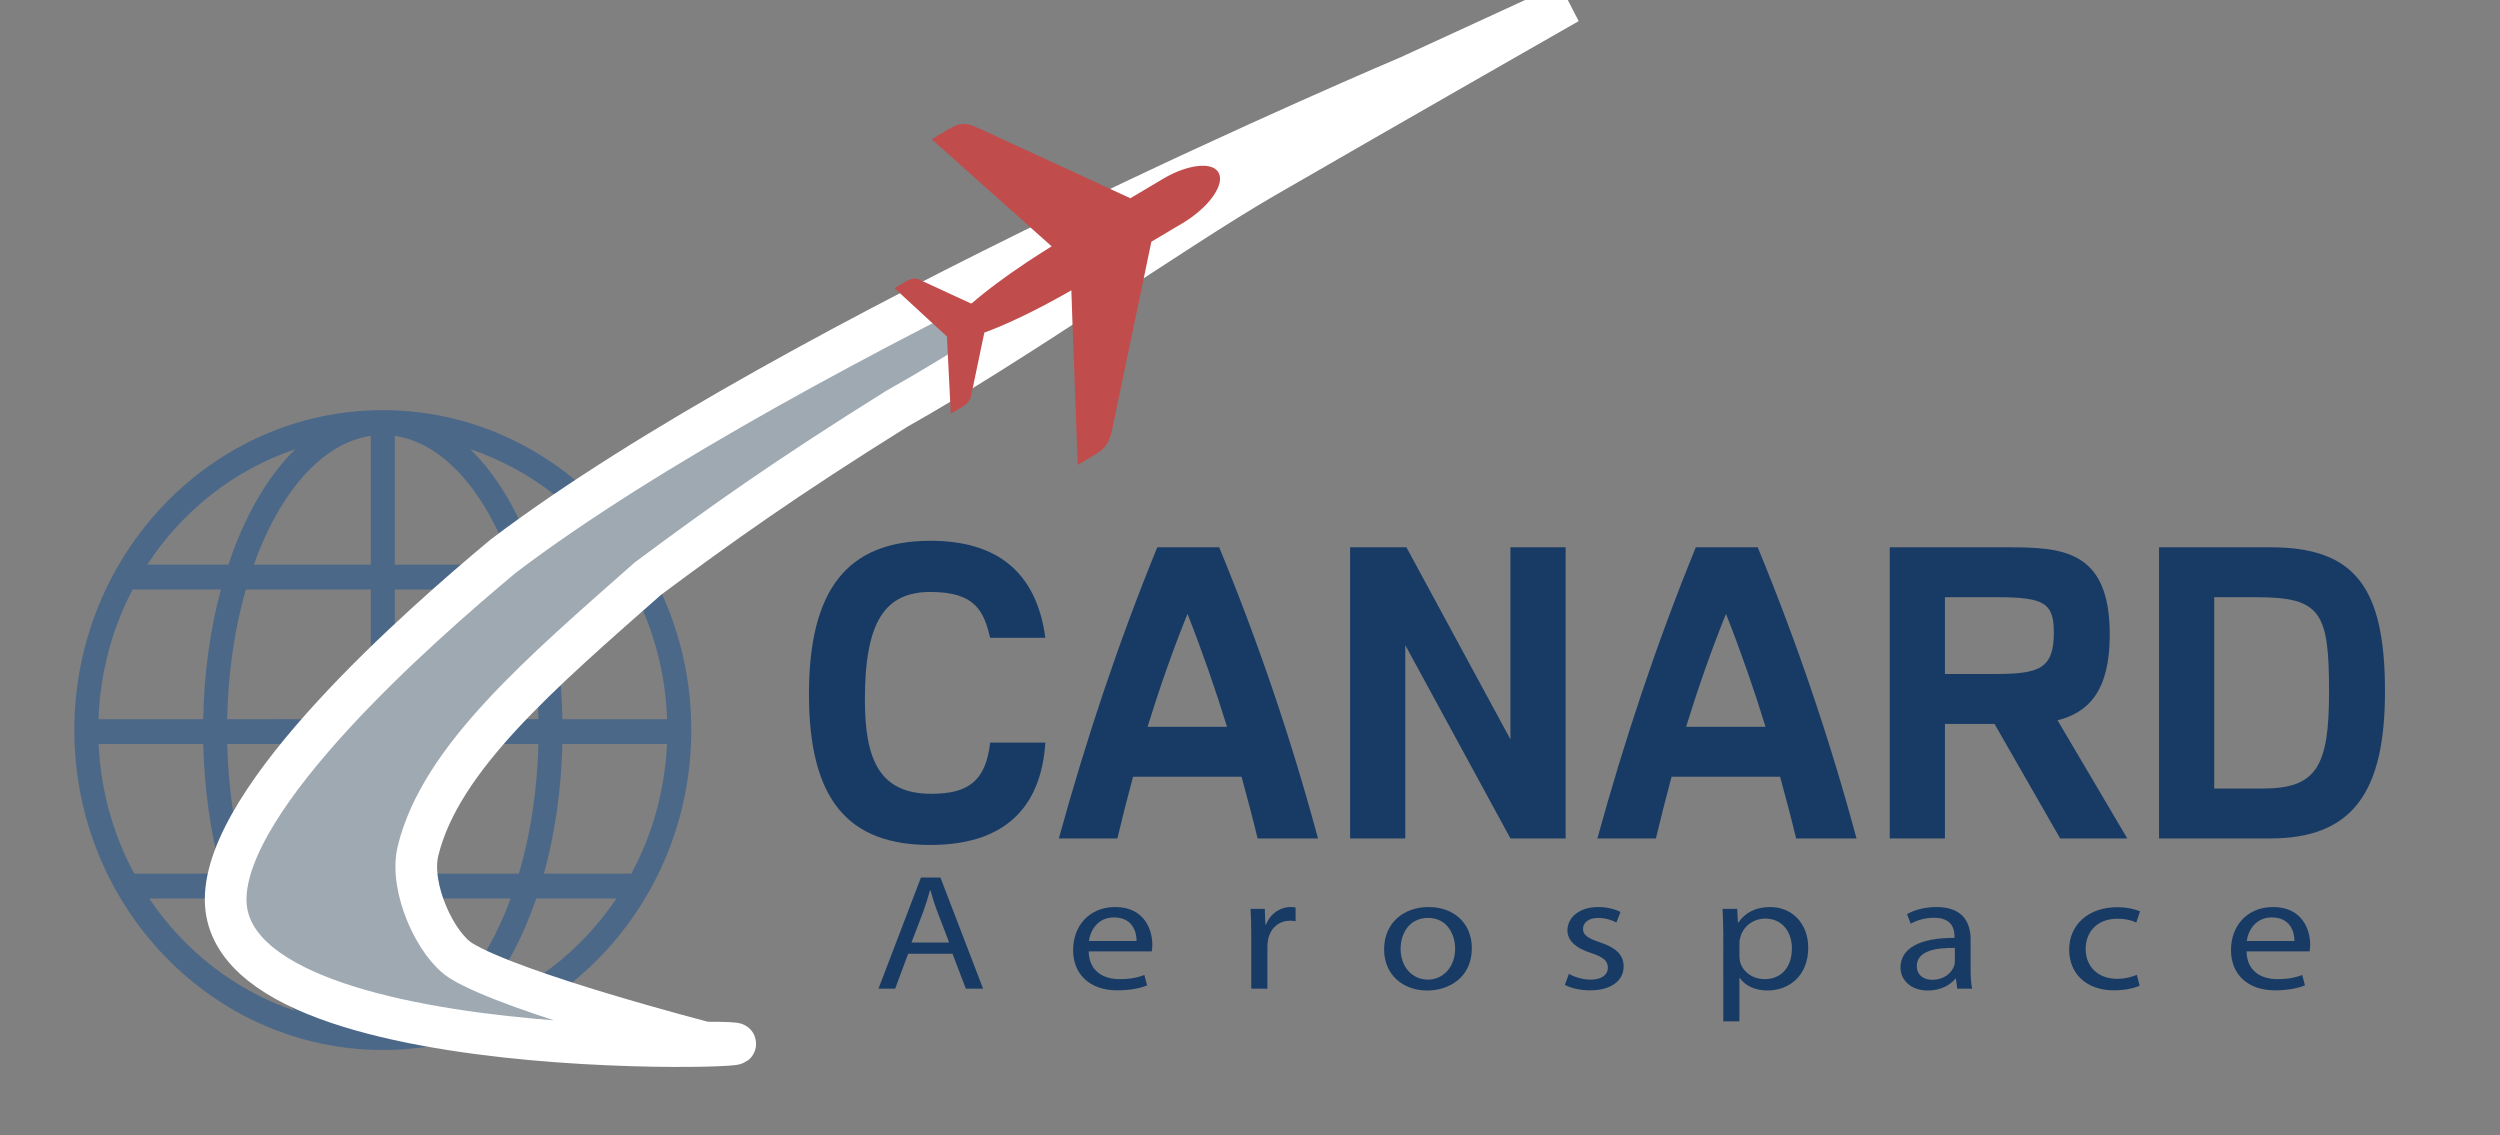 <?xml version="1.0" encoding="utf-8"?>
<!-- Generator: Adobe Illustrator 16.0.0, SVG Export Plug-In . SVG Version: 6.00 Build 0)  -->
<!DOCTYPE svg PUBLIC "-//W3C//DTD SVG 1.1//EN" "http://www.w3.org/Graphics/SVG/1.1/DTD/svg11.dtd">
<svg version="1.1" id="Layer_1" xmlns="http://www.w3.org/2000/svg" xmlns:xlink="http://www.w3.org/1999/xlink" x="0px" y="0px"
	 width="240px" height="109px" viewBox="0 0 240 109" enable-background="new 0 0 240 109" xml:space="preserve">
<rect x="0" y="0" width="240" height="109" fill="#808080" stroke="none"/>
<g>
	<rect x="76.049" y="52.54" fill="none" width="587.951" height="56.184"/>
	<path fill="#183B65" d="M100.355,71.291C99.998,76.75,97.206,81.116,89.294,81.116
		c-7.732,0-11.634-4.172-11.634-14.464c0-10.059,3.687-14.737,11.67-14.737
		c6.3,0,10.167,2.924,11.025,9.317h-5.298c-0.608-2.494-1.36-4.404-5.728-4.404
		s-6.3,2.846-6.3,10.33c0,5.81,1.432,9.046,6.372,9.046
		c3.543,0,5.226-1.209,5.656-4.913H100.355z"/>
	<path fill="#183B65" d="M120.729,80.492c-0.465-1.949-1.002-3.938-1.54-5.926h-10.417
		c-0.537,1.988-1.038,3.977-1.503,5.926h-5.62
		c2.578-9.356,5.656-18.674,9.451-27.953h5.942
		c3.795,9.201,6.945,18.519,9.486,27.953H120.729z M110.168,69.771h7.625
		c-1.11-3.587-2.363-7.212-3.794-10.838
		C112.531,62.559,111.278,66.184,110.168,69.771z"/>
	<path fill="#183B65" d="M129.61,52.539h5.405l9.987,18.44V52.539h5.298v27.953h-5.298
		l-10.095-18.558v18.558h-5.298V52.539z"/>
	<path fill="#183B65" d="M172.428,80.492c-0.465-1.949-1.002-3.938-1.539-5.926h-10.418
		c-0.536,1.988-1.037,3.977-1.503,5.926h-5.62
		c2.578-9.356,5.656-18.674,9.451-27.953h5.941
		c3.795,9.201,6.945,18.519,9.486,27.953H172.428z M161.867,69.771h7.625
		c-1.109-3.587-2.363-7.212-3.795-10.838
		C164.23,62.559,162.977,66.184,161.867,69.771z"/>
	<path fill="#183B65" d="M181.416,52.539h11.134c5.333,0,9.987,0.156,9.987,8.382
		c0,5.458-2.076,7.485-5.012,8.227l6.694,11.345h-6.444l-6.3-10.994h-4.761
		v10.994h-5.299V52.539z M186.715,57.334v7.369h4.761
		c4.26,0,5.692-0.469,5.692-3.977c0-2.808-0.896-3.393-5.37-3.393H186.715z"/>
	<path fill="#183B65" d="M217.97,52.539c8.09,0,10.989,3.82,10.989,13.84
		c0,9.63-3.078,14.113-11.025,14.113H207.266v-27.953H217.97z M212.564,57.334v18.363
		h4.689c5.154,0,6.336-2.145,6.336-9.279c0-7.602-0.752-9.084-6.908-9.084H212.564
		z"/>
</g>
<path fill="#4C6888" d="M36.75,39.373c-16.329,0-29.614,13.778-29.614,30.714
	c0,16.935,13.285,30.712,29.614,30.712c16.33,0,29.613-13.777,29.613-30.712
	C66.363,53.151,53.079,39.373,36.75,39.373z M53.992,69.04
	c-0.08-4.382-0.664-8.606-1.699-12.446h8.477
	c1.949,3.725,3.114,7.952,3.271,12.446H53.992z M64.031,71.427
	c-0.203,4.503-1.42,8.732-3.42,12.445h-8.395
	c1.061-3.832,1.668-8.059,1.772-12.445H64.031z M59.369,54.207h-7.793
	c-0.63-1.891-1.375-3.669-2.233-5.296c-1.235-2.338-2.646-4.276-4.191-5.782
	C51.002,45.089,55.987,49.037,59.369,54.207z M49.133,54.207H37.9V41.844
	C42.574,42.517,46.647,47.261,49.133,54.207z M35.598,41.844v12.363H24.366
	C26.854,47.261,30.925,42.517,35.598,41.844z M35.598,56.594v12.446H21.807
	c0.087-4.494,0.724-8.722,1.792-12.446H35.598z M35.598,71.427v12.445H23.684
	c-1.093-3.713-1.76-7.942-1.871-12.445H35.598z M35.598,86.261v12.069
	c-4.606-0.665-8.629-5.285-11.126-12.069H35.598z M37.9,98.33V86.261h11.126
	C46.53,93.045,42.507,97.665,37.9,98.33z M37.9,83.872V71.427h13.787
	c-0.111,4.503-0.777,8.732-1.872,12.445H37.9z M37.9,69.04V56.594h12.001
	c1.067,3.725,1.706,7.952,1.792,12.446H37.9z M28.348,43.129
	c-1.545,1.506-2.957,3.443-4.191,5.782c-0.858,1.626-1.604,3.405-2.233,5.296
	h-7.792C17.513,49.037,22.497,45.089,28.348,43.129z M9.468,71.427h10.044
	c0.103,4.387,0.712,8.613,1.772,12.445H12.887
	C10.888,80.159,9.672,75.93,9.468,71.427z M9.459,69.04
	c0.158-4.494,1.322-8.722,3.27-12.446h8.476
	c-1.033,3.84-1.618,8.064-1.698,12.446H9.459z M14.326,86.261h7.695
	c0.61,1.781,1.321,3.462,2.136,5.003c1.235,2.338,2.646,4.274,4.191,5.781
	C22.61,95.122,17.702,91.285,14.326,86.261z M45.151,97.045
	c1.545-1.505,2.957-3.443,4.191-5.781c0.814-1.541,1.525-3.222,2.136-5.003h7.695
	C55.797,91.285,50.891,95.122,45.151,97.045z"/>
<path fill="#9FA9B2" stroke="#FFFFFF" stroke-width="4" stroke-miterlimit="10" d="M67.696,100.086
	c0,0-18.344-4.736-23.402-7.836c-2.422-1.482-5.032-7.017-4.161-10.577
	c2.172-8.881,11.847-17.107,22.053-26.118c6.98-5.196,13.156-9.602,23.926-16.325
	c11.221-6.287,26.605-17.187,35.192-22.151c12.375-7.154,29.256-16.788,29.256-16.788
	l0,0L135.293,7.316c0,0-59.244,25.018-86.996,46.082
	c-8.057,6.722-26.683,23.063-26.634,32.989
	C21.748,103.841,84.623,100.086,67.696,100.086"/>
<g>
	<path fill="#C14C4C" d="M116.972,17.899c0.177-0.469,0.204-0.897,0.052-1.244
		c-0.162-0.355-0.495-0.581-0.95-0.683c-0.141-0.032-0.293-0.052-0.45-0.059
		c-0.122-0.006-0.247-0.004-0.378,0.004l-0.004-0.001
		c-0.237,0.012-0.495,0.053-0.76,0.104c-0.577,0.117-1.214,0.332-1.874,0.638
		c-0.317,0.149-0.639,0.318-0.962,0.511l-3.127,1.861l-0.604-0.276l-1.05-0.485
		l-8.362-3.859l-0.774-0.355l-1.94-0.894l-0.386-0.181l-1.531-0.701
		c-0.438-0.202-0.822-0.357-1.235-0.377c-0.438-0.022-0.906,0.103-1.516,0.465
		c-0.462,0.275-1.677,0.999-1.677,0.999l2.125,1.899l1.654,1.479l4.297,3.832
		l2.298,2.055l0.304,0.271l0.054,0.049l0.172,0.149l0.191,0.174l0.418,0.375
		c-0.124,0.074-0.243,0.152-0.366,0.228c-0.169,0.104-0.334,0.208-0.501,0.313
		c-0.284,0.182-0.564,0.364-0.844,0.544c-0.257,0.164-0.502,0.332-0.754,0.494
		c-0.02,0.015-0.044,0.031-0.066,0.049c-0.979,0.651-1.889,1.291-2.714,1.908
		c-0.934,0.693-1.764,1.359-2.456,1.967l-0.496-0.232l-1.059-0.482l-2.222-1.029
		l-1.245-0.573c-0.131-0.062-0.258-0.092-0.386-0.099
		c-0.204-0.011-0.389,0.042-0.551,0.111c-0.088,0.041-0.172,0.081-0.238,0.119
		c-0.27,0.163-1.184,0.703-1.184,0.703l2.356,2.171L88.538,30.125l0.743,0.685
		l0.738,0.678l-0.001,0.002l0,0l0.891,0.812l0.052,1.087l0.032,0.713l0,0l0.055,1.038
		l0.05,1.035l0.023,0.427l0.156,3.112c0,0,0.909-0.546,1.18-0.704
		c0,0-0.001-0.003,0-0.003c0.266-0.158,0.658-0.466,0.774-1.031l0.247-1.173
		l0.445-2.133l0.255-1.222l0.257-1.216l0,0l0.061-0.302
		c0.461-0.166,0.954-0.366,1.482-0.584c0.001-0.003,0.007-0.004,0.007-0.004
		c1.265-0.534,2.704-1.217,4.25-2.031c0.342-0.179,0.686-0.368,1.043-0.561
		c0.225-0.123,0.458-0.249,0.687-0.379c0.168-0.095,0.339-0.192,0.513-0.29
		c0.121-0.07,0.247-0.139,0.371-0.211l0.012,0.324l0.01,0.32l0.02,0.486
		l0.008,0.284l0.042,1.273l0.196,5.229l0.112,3.125l0.089,2.408l0.123,3.317
		c0,0,1.21-0.724,1.677-0.997c1.191-0.711,1.427-1.45,1.656-2.536l0.44-2.1
		l0.041-0.212l0.545-2.604l0.138-0.672l1.843-8.802l0.615-2.949l0.114-0.555
		l1.852-1.105l1.165-0.692c0.282-0.167,0.545-0.344,0.807-0.527
		c0.415-0.301,0.793-0.61,1.128-0.933c0.158-0.146,0.304-0.299,0.441-0.447
		c0.386-0.428,0.69-0.854,0.893-1.257l0,0c-0.028,0.015-0.056,0.026-0.083,0.041
		c0.026-0.014,0.055-0.026,0.083-0.041
		C116.881,18.13,116.929,18.016,116.972,17.899z"/>
</g>
<g>
	<rect x="83.889" y="83.668" fill="none" width="152" height="15.666"/>
	<path fill="#183B65" d="M87.183,91.558l-1.247,3.357h-1.603l4.078-10.675h1.87
		l4.096,10.675h-1.656l-1.282-3.357H87.183z M91.118,90.48l-1.175-3.073
		c-0.267-0.696-0.445-1.33-0.623-1.948h-0.036
		c-0.178,0.634-0.374,1.283-0.605,1.933l-1.175,3.089H91.118z"/>
	<path fill="#183B65" d="M104.515,91.336c0.036,1.885,1.389,2.66,2.956,2.66
		c1.122,0,1.798-0.174,2.386-0.396l0.267,0.998
		c-0.552,0.222-1.496,0.475-2.867,0.475c-2.653,0-4.238-1.552-4.238-3.864
		s1.531-4.134,4.042-4.134c2.813,0,3.562,2.201,3.562,3.611
		c0,0.285-0.036,0.507-0.053,0.649H104.515z M109.109,90.338
		c0.018-0.887-0.41-2.266-2.172-2.266c-1.585,0-2.279,1.299-2.404,2.266H109.109z"/>
	<path fill="#183B65" d="M120.12,89.641c0-0.902-0.018-1.679-0.071-2.392h1.372l0.053,1.505
		h0.071c0.393-1.029,1.336-1.679,2.387-1.679c0.178,0,0.303,0.016,0.445,0.047
		V88.438c-0.16-0.032-0.321-0.048-0.534-0.048c-1.104,0-1.888,0.744-2.102,1.79
		c-0.036,0.189-0.071,0.411-0.071,0.649v4.086h-1.549V89.641z"/>
	<path fill="#183B65" d="M141.297,91.019c0,2.835-2.208,4.07-4.292,4.07
		c-2.332,0-4.131-1.521-4.131-3.943c0-2.565,1.888-4.07,4.273-4.07
		C139.623,87.075,141.297,88.675,141.297,91.019z M134.459,91.098
		c0,1.679,1.086,2.946,2.617,2.946c1.496,0,2.618-1.251,2.618-2.978
		c0-1.299-0.73-2.946-2.582-2.946C135.26,88.12,134.459,89.641,134.459,91.098z"/>
	<path fill="#183B65" d="M150.615,93.489c0.463,0.27,1.282,0.555,2.065,0.555
		c1.14,0,1.675-0.507,1.675-1.141c0-0.665-0.445-1.029-1.604-1.409
		c-1.549-0.491-2.279-1.252-2.279-2.17c0-1.235,1.122-2.249,2.975-2.249
		c0.872,0,1.638,0.222,2.118,0.475l-0.392,1.014
		c-0.338-0.189-0.961-0.443-1.763-0.443c-0.926,0-1.442,0.476-1.442,1.046
		c0,0.633,0.517,0.918,1.639,1.299c1.495,0.507,2.261,1.172,2.261,2.312
		c0,1.347-1.175,2.297-3.223,2.297c-0.943,0-1.816-0.206-2.422-0.522L150.615,93.489z
		"/>
	<path fill="#183B65" d="M165.436,89.752c0-0.982-0.035-1.774-0.071-2.503h1.407
		l0.071,1.314h0.035c0.642-0.935,1.656-1.488,3.062-1.488
		c2.084,0,3.65,1.567,3.65,3.896c0,2.756-1.887,4.117-3.917,4.117
		c-1.14,0-2.137-0.443-2.653-1.203h-0.036v4.165h-1.549V89.752z M166.984,91.795
		c0,0.206,0.036,0.396,0.071,0.57c0.285,0.966,1.229,1.631,2.351,1.631
		c1.656,0,2.618-1.203,2.618-2.962c0-1.536-0.908-2.851-2.564-2.851
		c-1.068,0-2.065,0.681-2.368,1.727c-0.054,0.174-0.107,0.38-0.107,0.57V91.795z
		"/>
	<path fill="#183B65" d="M187.896,94.915l-0.125-0.966H187.719
		c-0.481,0.602-1.407,1.14-2.636,1.14c-1.745,0-2.636-1.093-2.636-2.201
		c0-1.854,1.853-2.867,5.182-2.851v-0.159c0-0.633-0.195-1.773-1.958-1.773
		c-0.802,0-1.639,0.222-2.244,0.57l-0.356-0.919
		c0.713-0.412,1.745-0.681,2.832-0.681c2.635,0,3.276,1.6,3.276,3.136v2.867
		c0,0.665,0.035,1.314,0.143,1.837H187.896z M187.665,91.003
		c-1.71-0.031-3.65,0.237-3.65,1.727c0,0.902,0.677,1.33,1.478,1.33
		c1.122,0,1.834-0.634,2.084-1.283c0.053-0.142,0.089-0.301,0.089-0.443V91.003z"
		/>
	<path fill="#183B65" d="M205.406,94.63c-0.409,0.19-1.317,0.443-2.476,0.443
		c-2.6,0-4.291-1.567-4.291-3.912c0-2.359,1.816-4.07,4.63-4.07
		c0.926,0,1.745,0.206,2.172,0.396l-0.355,1.077
		c-0.374-0.189-0.962-0.364-1.816-0.364c-1.977,0-3.045,1.299-3.045,2.898
		c0,1.774,1.282,2.867,2.991,2.867c0.891,0,1.479-0.206,1.923-0.38L205.406,94.63z"
		/>
	<path fill="#183B65" d="M215.669,91.336c0.035,1.885,1.389,2.66,2.956,2.66
		c1.121,0,1.798-0.174,2.386-0.396l0.267,0.998
		c-0.552,0.222-1.495,0.475-2.866,0.475c-2.653,0-4.238-1.552-4.238-3.864
		s1.531-4.134,4.042-4.134c2.813,0,3.562,2.201,3.562,3.611
		c0,0.285-0.035,0.507-0.054,0.649H215.669z M220.263,90.338
		c0.018-0.887-0.409-2.266-2.173-2.266c-1.584,0-2.279,1.299-2.403,2.266H220.263z"/>
</g>
</svg>
